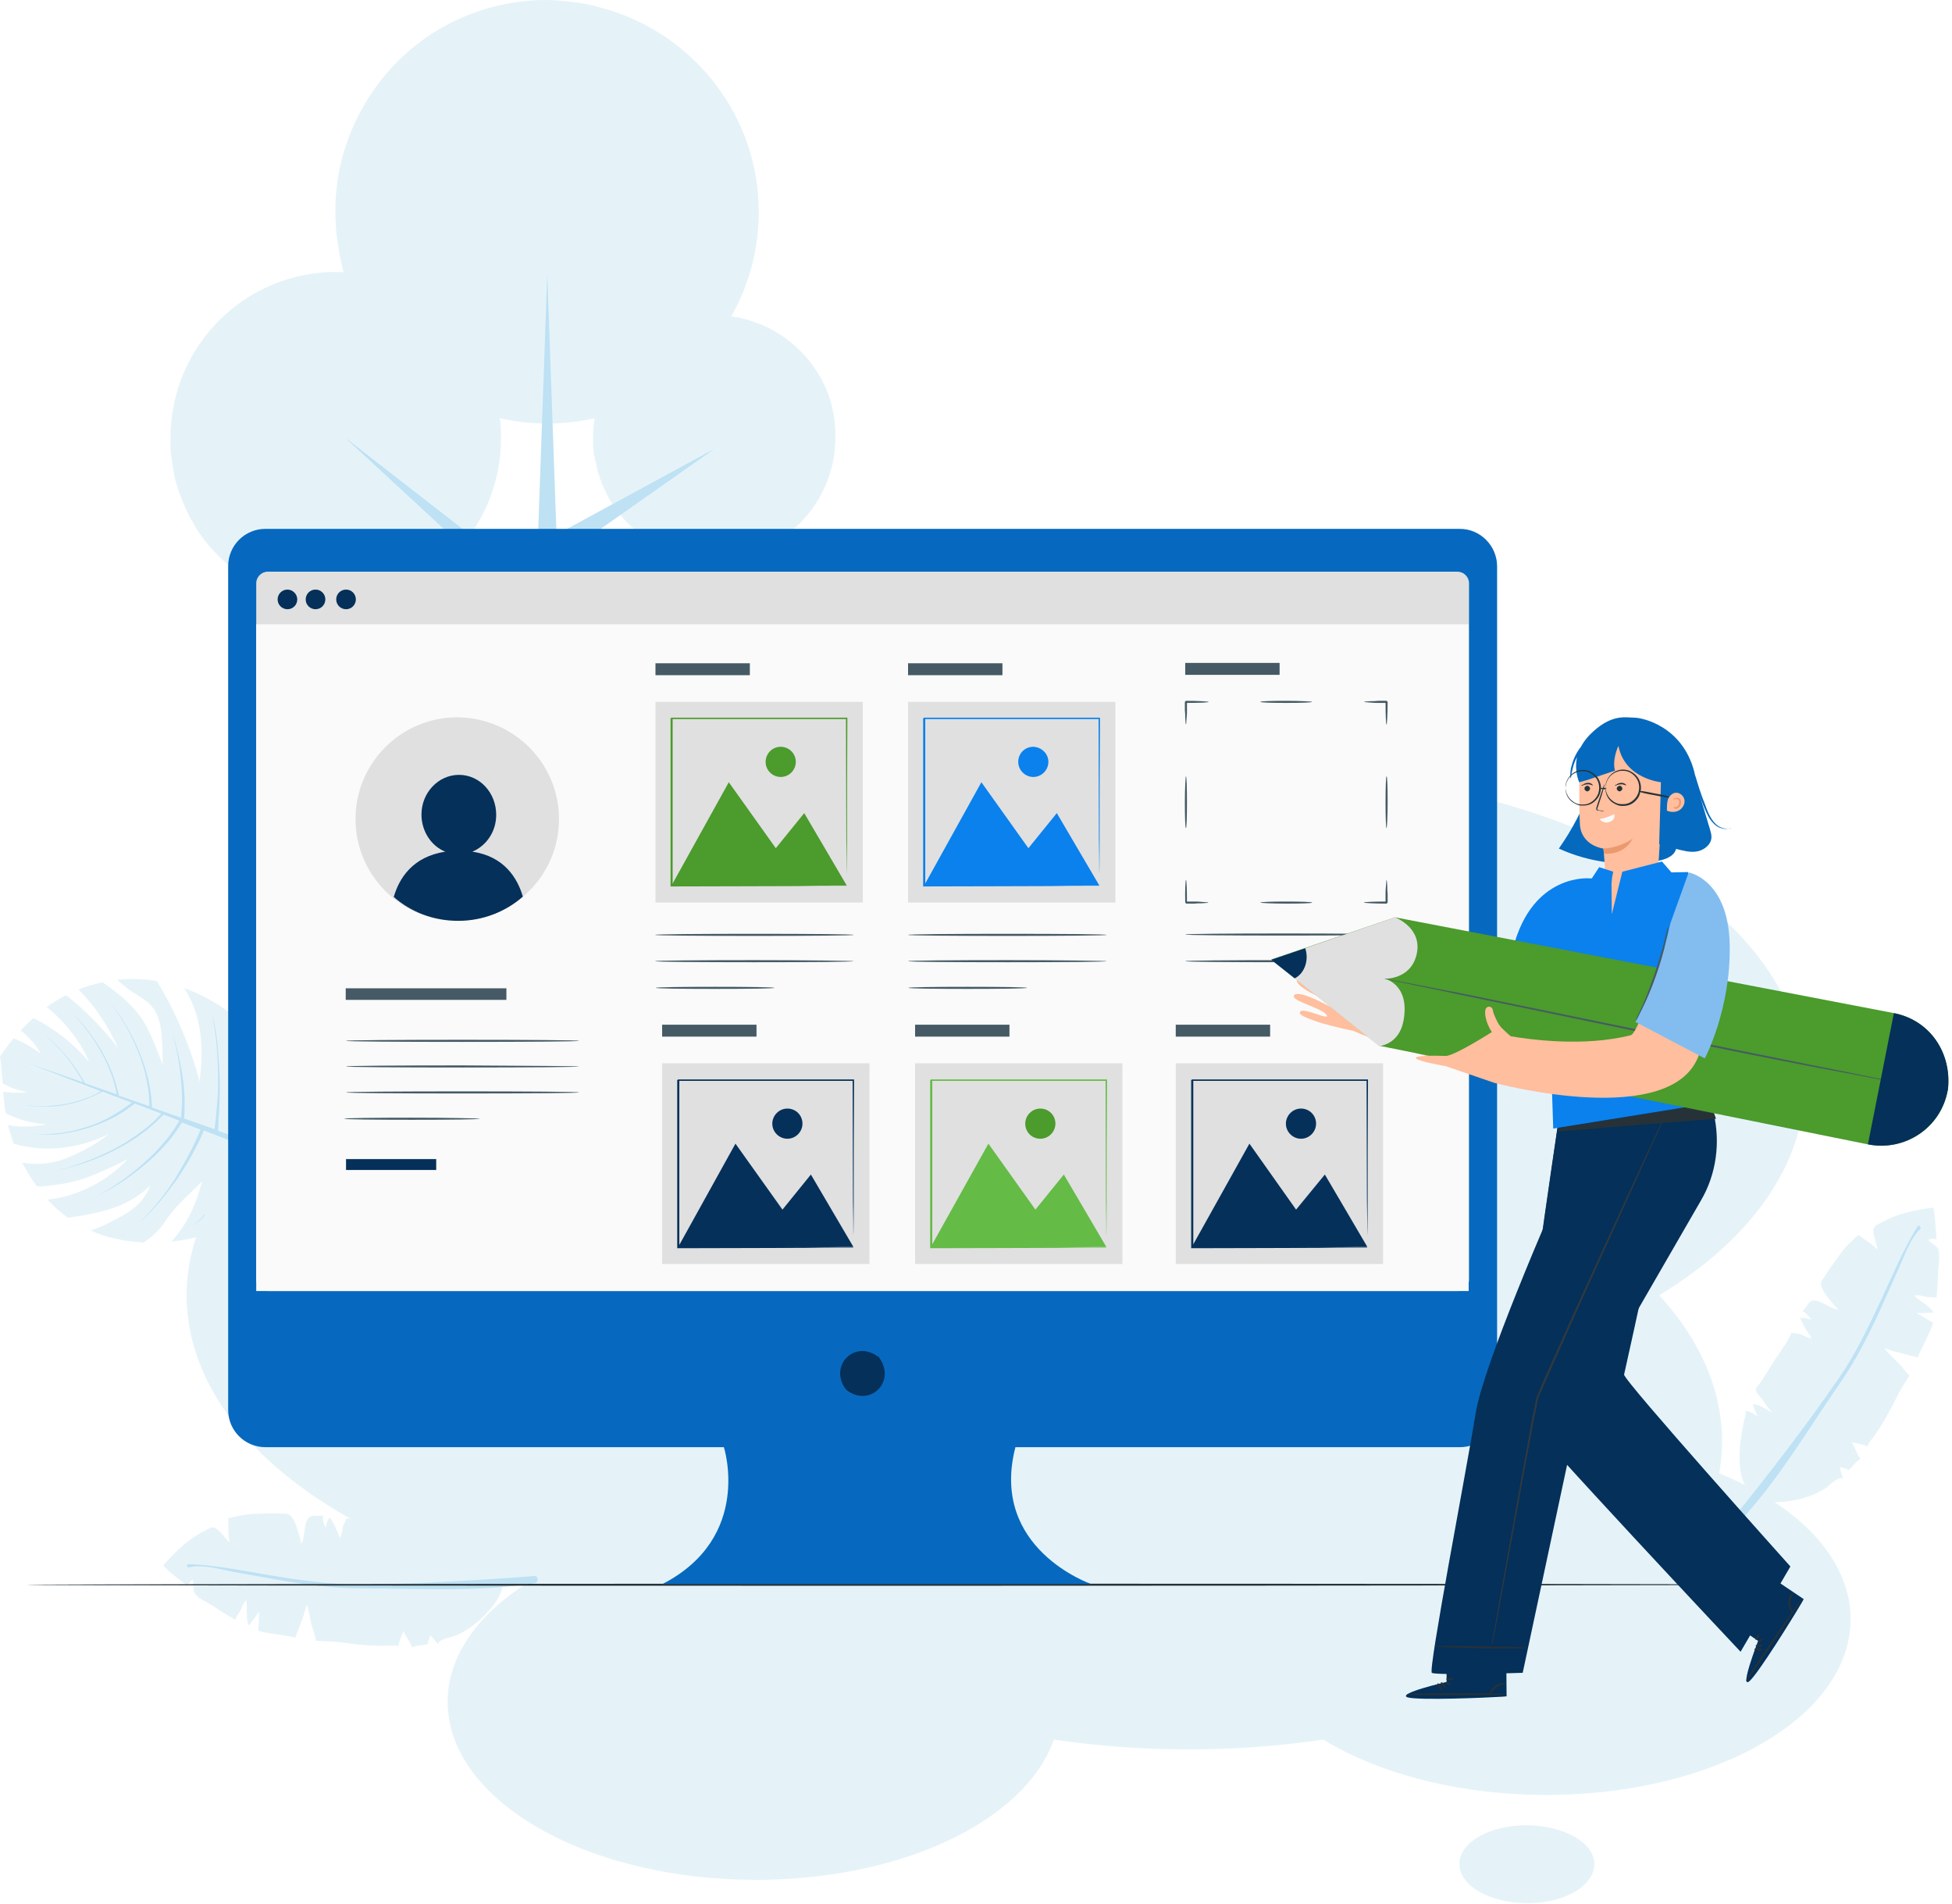 <svg width="443" height="432" viewBox="0 0 443 432" fill="none" xmlns="http://www.w3.org/2000/svg">
<path d="M58.7 260.8C61.8 257.6 63.3 252.9 63.1 248.5C62.9 243.3 60.5 238.3 57 234.4C56.9 234.3 56.8 234.2 56.7 234.1C56.7 235.1 56.6 236 56.6 237C56.3 241.4 55.9 246 53.9 249.8C54.9 243 54.2 236 51.9 229.6C48.8 227.3 45.4 225.5 41.8 224.2C42.3 225 42.8 225.8 43.2 226.7C46 232.4 46.1 239 45.3 245.4C43.2 237.4 39.9 229.7 35.6 222.6C32.6 222.1 29.6 222 26.6 222.3C27.4 223.1 28.3 223.8 29.2 224.5C31 225.8 33.1 226.7 34.5 228.4C36.4 230.7 36.7 233.9 36.8 236.9C36.9 238.4 36.9 239.9 36.9 241.5C36.2 239.7 35.5 237.9 34.8 236.2C34.1 234.6 33.4 233.1 32.5 231.6C30.2 228 26.8 225.3 23.3 222.9C21.4 223.3 19.6 223.8 17.8 224.5C21.6 228.3 24.6 232.9 26.8 237.8C23.4 233.3 19.4 229.3 15 225.8C13.4 226.6 12 227.5 10.6 228.5C14.7 231.8 18.1 236 20.2 240.9C16.7 236.8 12.4 233.4 7.6 231C6.6 231.9 5.6 232.8 4.7 233.8C5.7 234.6 6.6 235.5 7.4 236.4C8.1 237.2 8.7 238.1 9.3 239.1C7.4 237.7 5.3 236.5 3.1 235.6C2 236.9 1 238.2 0.1 239.6L58.7 260.8Z" fill="#E5F3F9"/>
<path d="M58.7 260.8C59.4 263.1 58.9 267.3 57.9 269.5C56.8 272 55.3 274.2 53.3 276.1C49.4 279.7 44.1 281.2 38.9 281.7C40.6 279.8 42.1 277.7 43.2 275.4C44.4 273 45.2 270.5 45.9 268C43.5 270.5 40.7 272.8 38.6 275.6C37.8 276.6 37.2 277.6 36.4 278.6C35.3 279.9 34 281 32.6 281.9C28.4 281.7 24.3 280.9 20.6 279.2C22.5 278.6 24.3 277.7 26 276.8C28 275.8 29.9 274.7 31.5 273.1C32.7 271.9 33.5 270.4 34.2 268.9C33.3 269.8 32.3 270.6 31.3 271.3C26.7 274.5 21 275.5 15.4 276.3C13.7 275.1 12.2 273.7 10.8 272.2C14.4 271.8 17.9 270.7 21.1 269C24 267.5 26.7 265.4 29 263C28.1 263.5 27.2 263.9 26.4 264.3C23.6 265.6 20.8 266.9 17.8 267.8C16 268.3 14.1 268.7 12.2 268.9C11.3 269 10.3 269.2 9.4 269.2C9 269.2 8.7 269.2 8.3 269.1C7.1 267.4 6 265.6 5 263.8C7.5 264.2 9.9 264.2 12.4 263.6C13.9 263.3 15.3 262.7 16.7 262.1C19.5 260.8 22.3 259.3 24.7 257.3C18.1 260.6 10.2 261.6 3.1 259.5C2.6 258.1 2.2 256.7 1.8 255.3C4.7 255.8 7.7 255.7 10.6 255.1C7.4 254.9 4.2 254.1 1.3 252.6C1 251 0.9 249.4 0.7 247.7C2.5 248 4.4 248 6.3 247.8C4.3 247.5 2.4 246.8 0.6 245.8C0.4 243.8 0.3 241.7 0 239.5L58.7 260.8Z" fill="#E5F3F9"/>
<path d="M49.6 253.8C49.7 252.6 49.8 251.5 49.8 250.3C49.9 248 49.9 245.6 49.8 243.3C49.7 241 49.5 238.7 49.3 236.3C49 234 48.6 231.7 48 229.4C48.5 231.7 48.8 234 49.1 236.3C49.3 238.6 49.4 240.9 49.5 243.2C49.5 245.5 49.5 247.8 49.3 250.1C49.2 251.3 49.1 252.4 49 253.6L48.7 256.2L41.8 253.8C41.9 252.3 41.9 250.7 41.9 249.2C41.8 247.5 41.7 245.8 41.4 244.1C40.9 240.7 40.1 237.4 39.1 234.2C40 237.5 40.7 240.8 41 244.2C41.2 245.9 41.3 247.6 41.3 249.3C41.3 250.8 41.2 252.2 41.1 253.6L34.5 251.3C34.4 249.2 34.2 247.2 33.7 245.2C33.2 243.1 32.6 241 31.7 238.9C30.9 236.9 29.9 234.9 28.8 233C27.7 231.1 26.5 229.3 25.1 227.6C26.4 229.3 27.6 231.2 28.7 233.1C29.8 235 30.7 237 31.5 239C32.3 241 32.9 243.1 33.3 245.2C33.7 247.1 33.9 249.1 33.9 251L27 248.6C26.6 246.9 26.1 245.2 25.5 243.5C24.8 241.8 24 240.1 23.1 238.5C22.2 236.9 21.1 235.4 20 233.9C18.9 232.4 17.7 231.1 16.3 229.8C17.6 231.1 18.8 232.5 19.9 234C21 235.5 22 237 22.9 238.6C23.8 240.2 24.6 241.9 25.2 243.6C25.8 245.1 26.2 246.7 26.5 248.3L19.3 245.8C18.1 243.7 16.8 241.7 15.3 239.9C13.7 238 12.1 236.3 10.2 234.8C12 236.4 13.7 238.1 15.2 240C16.6 241.8 17.8 243.6 18.9 245.6L6.3 241.2L22.9 247.6C21.7 248.3 20.5 248.9 19.2 249.3C18.5 249.6 17.7 249.8 17 250C16.2 250.2 15.5 250.4 14.7 250.5C13.2 250.8 11.6 250.9 10.1 251C8.6 251 7 250.9 5.5 250.7C7 251 8.6 251.1 10.1 251.1C11.7 251.1 13.2 251 14.7 250.7C15.5 250.6 16.2 250.4 17 250.2C17.7 250 18.5 249.8 19.2 249.5C20.6 249 21.9 248.4 23.3 247.7L29.9 250.2C28.3 251.4 26.7 252.5 25 253.4C23.1 254.5 21.1 255.3 19 255.9C16.9 256.6 14.8 257 12.6 257.2C10.4 257.4 8.2 257.5 6 257.2C8.2 257.5 10.4 257.5 12.6 257.4C14.8 257.2 17 256.8 19.1 256.2C21.2 255.6 23.3 254.8 25.3 253.8C27.2 252.9 28.9 251.7 30.6 250.4L36.6 252.7L35.8 253.5L35.2 254.2L34.5 254.8L33.1 256L31.6 257.1C29.6 258.6 27.5 259.9 25.3 261C23.1 262.1 20.8 263.1 18.5 263.9C16.2 264.7 13.8 265.4 11.3 265.8C13.8 265.4 16.2 264.8 18.5 264.1C20.9 263.3 23.2 262.4 25.4 261.3C27.6 260.2 29.8 259 31.8 257.5L33.3 256.4L34.7 255.2L35.4 254.6L36.1 253.9L37.1 252.9L40.7 254.3C39.7 256 38.5 257.7 37.2 259.2C35.8 260.9 34.2 262.5 32.5 264C30.8 265.5 29.1 266.9 27.2 268.2C25.3 269.5 23.4 270.6 21.4 271.7C23.4 270.7 25.4 269.6 27.3 268.4C29.2 267.2 31 265.8 32.7 264.4C34.4 263 36.1 261.4 37.6 259.7C39 258.2 40.2 256.4 41.3 254.7L45.5 256.3C45.2 257.1 44.8 257.9 44.5 258.6C44 259.6 43.6 260.6 43.1 261.5C42.1 263.4 41 265.3 39.9 267.2C38.7 269 37.5 270.8 36.1 272.5C34.7 274.2 33.3 275.8 31.7 277.3C33.4 275.9 34.8 274.3 36.3 272.6C37.7 270.9 39 269.2 40.3 267.4C41.5 265.6 42.7 263.7 43.7 261.8C44.2 260.9 44.7 259.9 45.2 258.9C45.6 258.1 45.9 257.3 46.3 256.5L54.8 259.8C54.6 261.4 54.3 263.1 53.7 264.6C53 266.4 52.1 268.1 51.1 269.8C50 271.4 48.9 273 47.6 274.4C46.3 275.8 44.9 277.2 43.4 278.5C44.9 277.3 46.4 276 47.7 274.6C49 273.2 50.3 271.7 51.4 270.1C52.5 268.5 53.4 266.8 54.2 264.9C54.8 263.4 55.2 261.8 55.4 260.1L70.3 265.8L71.1 263.7L55.9 258.9C56.5 257.7 57 256.5 57.4 255.3C57.9 253.8 58.3 252.2 58.6 250.7C58.9 249.1 59 247.5 59.1 245.9C59.1 244.3 59.1 242.7 58.9 241.1C59.1 242.7 59.1 244.3 59 245.8C58.9 247.4 58.7 248.9 58.3 250.5C58 252 57.5 253.6 57 255C56.6 256.2 56 257.4 55.4 258.6L49.5 256.6L49.6 253.8Z" fill="#BEE1F4"/>
<path d="M250.6 344.2C203.2 371.6 126 371.4 78.3 343.9C30.6 316.4 30.3 271.8 77.8 244.4C125.3 217 202.4 217.2 250.1 244.7C297.8 272.3 298.1 316.8 250.6 344.2Z" fill="#E5F3F9"/>
<path d="M374.2 295.3C326.8 322.7 249.6 322.5 201.9 295C154.2 267.4 153.9 222.9 201.4 195.5C248.9 168.1 326 168.3 373.7 195.8C421.4 223.4 421.6 268 374.2 295.3Z" fill="#E5F3F9"/>
<path d="M174.4 74.4C173 73.7 171.6 73.2 170.1 72.7C170 72.7 169.9 72.7 169.9 72.6C169.5 72.5 169.1 72.4 168.7 72.3C168.6 72.3 168.4 72.2 168.3 72.2C168 72.1 167.6 72 167.2 72C167 72 166.9 71.9 166.7 71.9C166.4 71.8 166 71.8 165.7 71.8C165.5 71.8 165.4 71.8 165.2 71.7C164.8 71.7 164.5 71.6 164.1 71.6C163.9 71.6 163.8 71.6 163.6 71.6C163.1 71.6 162.6 71.6 162.1 71.6C156.4 71.6 151.1 73.3 146.7 76.3C145.6 77 144.6 77.9 143.6 78.8C142.6 79.7 141.7 80.7 140.9 81.7C140.6 82 140.3 82.4 140.1 82.7C139.6 83.4 139.1 84.1 138.6 84.9C138.4 85.3 138.1 85.7 137.9 86.1C137.6 86.6 137.4 87.1 137.1 87.7C136.8 88.3 136.6 88.8 136.4 89.4C136 90.4 135.7 91.3 135.5 92.3C134.9 94.5 134.6 96.8 134.6 99.2C134.6 99.6 134.6 100.1 134.6 100.5C134.6 100.6 134.6 100.8 134.6 100.9C134.6 101.2 134.6 101.5 134.7 101.8C134.7 102 134.7 102.1 134.7 102.3C134.7 102.6 134.8 102.9 134.8 103.1C134.8 103.2 134.8 103.4 134.9 103.5C135 103.8 135 104.2 135.1 104.5C135.1 104.6 135.1 104.7 135.2 104.8C135.3 105.2 135.4 105.5 135.4 105.9C135.4 106.1 135.5 106.2 135.5 106.4C135.6 106.6 135.6 106.9 135.7 107.1C135.8 107.3 135.8 107.5 135.9 107.7C136 107.9 136 108.1 136.1 108.3C136.2 108.5 136.2 108.7 136.3 108.9C136.4 109.1 136.5 109.3 136.5 109.5C136.6 109.9 136.8 110.2 137 110.6C137.1 110.8 137.1 110.9 137.2 111.1C137.3 111.3 137.4 111.5 137.5 111.7C137.6 111.8 137.6 112 137.7 112.1C137.8 112.3 137.9 112.5 138 112.7C138.1 112.8 138.1 113 138.2 113.1C138.3 113.3 138.5 113.5 138.6 113.8C138.7 113.9 138.7 114 138.8 114.1C139.1 114.6 139.5 115.1 139.8 115.6C144.8 122.4 152.9 126.8 162 126.8C177.2 126.8 189.6 114.5 189.6 99.2C189.8 88.3 183.5 79 174.4 74.4Z" fill="#E5F3F9"/>
<path d="M92.9 65.5C91 64.6 89.1 63.8 87.1 63.2C87 63.2 86.9 63.1 86.8 63.1C86.3 62.9 85.7 62.8 85.2 62.7C85 62.7 84.8 62.6 84.7 62.6C84.2 62.5 83.7 62.4 83.3 62.3C83.1 62.3 82.9 62.2 82.6 62.2C82.1 62.1 81.7 62.1 81.2 62C81 62 80.7 61.9 80.5 61.9C80 61.8 79.5 61.8 79 61.8C78.8 61.8 78.6 61.8 78.4 61.8C77.7 61.8 77 61.7 76.3 61.7C55.6 61.7 38.7 78.5 38.7 99.3C38.7 99.9 38.7 100.5 38.7 101.1C38.7 101.3 38.7 101.5 38.7 101.7C38.7 102.1 38.8 102.5 38.8 102.9C38.8 103.1 38.8 103.3 38.9 103.5C38.9 103.9 39 104.3 39 104.6C39 104.8 39.1 105 39.1 105.2C39.2 105.7 39.3 106.1 39.3 106.6C39.3 106.8 39.4 106.9 39.4 107.1C39.5 107.6 39.6 108.1 39.7 108.6C39.8 108.8 39.8 109.1 39.9 109.3C40 109.6 40.1 109.9 40.2 110.2C40.3 110.5 40.4 110.7 40.4 111C40.5 111.3 40.6 111.6 40.7 111.8C40.8 112.1 40.9 112.3 41 112.6C41.1 112.9 41.2 113.1 41.3 113.4C41.5 113.9 41.7 114.4 41.9 114.9C42 115.1 42.1 115.3 42.2 115.5C42.3 115.8 42.5 116.1 42.6 116.4C42.7 116.6 42.8 116.8 42.9 117C43.1 117.3 43.2 117.6 43.4 117.9C43.5 118.1 43.6 118.2 43.7 118.4C43.9 118.7 44.1 119 44.2 119.3C44.3 119.4 44.4 119.5 44.4 119.7C51.1 130.2 62.8 137.1 76.1 137.1C96.8 137.1 113.7 120.3 113.7 99.5C113.8 84.4 105.3 71.6 92.9 65.5Z" fill="#E5F3F9"/>
<path d="M138 2.2C137.9 2.2 137.7 2.1 137.6 2.1C136.9 1.9 136.2 1.7 135.5 1.5C135.3 1.4 135 1.4 134.8 1.3C134.2 1.2 133.6 1 133 0.9C132.7 0.8 132.4 0.8 132.2 0.8C131.6 0.7 131 0.6 130.4 0.5C130.1 0.5 129.8 0.4 129.5 0.4C128.9 0.3 128.3 0.3 127.6 0.2C127.3 0.2 127.1 0.2 126.8 0.1C125.9 0.1 125 0 124.1 0C115 0 106.5 2.5 99.2 6.9C98.5 7.3 97.9 7.7 97.3 8.1C93.5 10.7 90 13.8 87.1 17.4C80.3 25.7 76.1 36.3 76.1 47.9C76.1 48.7 76.1 49.4 76.2 50.2C76.2 50.4 76.2 50.7 76.2 50.9C76.2 51.4 76.3 51.9 76.3 52.4C76.3 52.7 76.4 52.9 76.4 53.2C76.5 53.7 76.5 54.2 76.6 54.7C76.6 55 76.7 55.2 76.7 55.5C76.8 56.1 76.9 56.7 77 57.3C77 57.5 77.1 57.7 77.1 57.9C77.2 58.5 77.4 59.1 77.5 59.8C77.6 60.1 77.7 60.4 77.7 60.7C77.8 61.1 77.9 61.5 78 61.9C78.1 62.2 78.2 62.5 78.3 62.9C78.4 63.3 78.5 63.6 78.7 64C78.8 64.3 78.9 64.7 79.1 65C79.2 65.3 79.4 65.7 79.5 66C79.8 66.6 80 67.3 80.3 67.9C80.4 68.2 80.5 68.4 80.7 68.7C80.9 69.1 81.1 69.4 81.3 69.8C81.4 70 81.5 70.3 81.7 70.5C81.9 70.9 82.1 71.3 82.3 71.6C82.4 71.8 82.5 72 82.7 72.2C82.9 72.6 83.1 73 83.4 73.3C83.5 73.5 83.6 73.6 83.7 73.8C92.2 87.2 107.2 96.1 124.2 96.1C150.7 96.1 172.2 74.6 172.2 48.1C172.2 26.5 157.8 8.2 138 2.2Z" fill="#E5F3F9"/>
<path d="M162.2 101.8L126.3 121.3L124.2 62L121.7 133L78.2 99.2L121.5 139.2L119.7 191.5H128.7L126.5 126.9L162.2 101.8Z" fill="#BEE1F4"/>
<path d="M355.4 376.5C308 403.9 230.8 403.7 183.1 376.2C135.4 348.6 135.1 304.1 182.6 276.7C230 249.3 307.2 249.5 354.9 277C402.6 304.6 402.8 349.1 355.4 376.5Z" fill="#E5F3F9"/>
<path d="M399.813 395.638C372.713 411.238 328.713 411.138 301.513 395.438C274.313 379.738 274.113 354.338 301.213 338.638C328.313 323.038 372.313 323.138 399.513 338.838C426.713 354.538 426.813 380.038 399.813 395.638Z" fill="#E5F3F9"/>
<path d="M403.064 308.101C401.864 310.101 400.664 312.001 399.364 313.901C399.064 314.401 398.464 314.801 398.464 315.401C398.564 316.101 399.664 317.101 400.064 317.701C400.664 318.401 401.564 320.101 402.364 320.601C401.364 320.101 399.264 318.601 397.864 318.601C397.964 319.501 398.564 320.501 398.864 321.401C397.964 320.701 397.264 320.301 396.164 320.101C396.364 321.001 395.764 322.201 395.664 323.101C394.764 327.601 394.064 333.001 396.064 337.201C398.264 341.801 404.464 341.101 408.564 340.101C410.664 339.601 412.764 338.701 414.564 337.501C415.164 337.001 417.364 334.801 418.264 335.501C417.964 334.601 417.664 333.701 417.564 332.801C418.164 333.201 419.064 333.101 419.464 333.601C420.464 332.901 421.064 331.601 422.264 331.001C421.364 330.001 421.064 328.401 420.264 327.301C421.364 327.401 422.664 327.701 423.764 328.201C424.064 327.501 424.564 326.801 425.064 326.201C427.064 323.501 428.764 320.401 430.264 317.401C431.164 315.501 432.264 313.801 433.364 312.101C432.464 311.401 431.764 310.101 430.864 309.301C429.764 308.201 428.664 307.101 427.664 306.001C428.264 306.001 428.764 306.301 429.364 306.501C431.264 307.001 433.364 307.501 435.264 308.001C435.364 307.201 439.064 300.301 438.664 300.101C437.464 299.401 435.964 298.601 434.964 297.801C436.164 298.101 437.564 297.801 438.764 297.801C438.164 296.401 435.464 295.101 434.464 294.001C435.464 293.701 436.464 294.201 437.464 294.301C438.164 294.401 438.864 294.201 439.464 294.501C439.764 292.401 439.764 290.401 439.864 288.301C439.964 287.001 440.364 284.601 439.864 283.401C439.464 282.501 438.064 282.101 437.664 281.301C438.264 281.001 438.864 281.101 439.464 281.201C439.464 280.701 439.064 273.901 438.664 274.001C434.464 274.601 430.664 275.301 426.964 277.401C426.264 277.801 425.464 278.001 425.264 278.701C424.864 280.101 425.964 282.101 426.064 283.501C424.864 282.201 423.164 281.301 421.764 280.201C420.264 281.601 418.864 282.701 417.664 284.501C416.664 286.001 415.464 287.401 414.564 288.901C414.264 289.501 413.464 290.401 413.264 291.001C412.964 292.601 416.064 295.901 417.164 297.101C415.464 297.001 413.864 295.401 412.064 295.101C410.164 294.801 410.164 296.901 408.964 297.501C409.664 297.601 410.564 298.801 411.064 299.401C410.264 299.301 409.364 298.801 408.564 299.101C409.264 300.701 410.064 302.201 411.164 303.601C410.064 303.601 409.064 302.801 408.064 302.601C407.564 302.501 406.964 302.501 406.564 302.401C405.764 304.401 404.364 306.101 403.264 307.901C403.164 307.901 403.164 308.001 403.064 308.101Z" fill="#E5F3F9"/>
<path d="M435.764 278.901C433.464 281.101 432.164 285.101 430.864 287.901C429.464 291.001 428.064 294.201 426.664 297.301C423.964 303.101 421.164 308.701 417.464 314.001C410.064 324.701 403.364 336.201 394.364 345.701C393.764 346.301 392.564 345.401 393.164 344.701C401.564 334.301 409.664 323.801 417.264 312.801C421.164 307.201 424.064 301.001 426.964 294.801C429.564 289.301 431.964 283.401 435.164 278.301C435.464 277.801 436.164 278.401 435.764 278.901Z" fill="#BEE1F4"/>
<path d="M220.4 414.9C193.3 430.5 149.3 430.4 122.1 414.7C94.9 399 94.7 373.6 121.8 357.9C148.9 342.3 192.9 342.4 220.1 358.1C247.3 373.8 247.4 399.3 220.4 414.9Z" fill="#E5F3F9"/>
<path d="M357.413 429.238C351.413 432.738 341.713 432.638 335.713 429.238C329.713 425.738 329.713 420.138 335.613 416.738C341.613 413.238 351.313 413.338 357.313 416.738C363.313 420.138 363.313 425.738 357.413 429.238Z" fill="#E5F3F9"/>
<path d="M85.5 345.2C87.8 345.3 90.1 345.4 92.4 345.4C93 345.4 93.7 345.2 94.1 345.5C94.7 345.9 94.9 347.4 95.1 348.1C95.4 349 96.2 350.7 96.1 351.6C96.2 350.5 96.2 347.9 97 346.7C97.7 347.4 98.2 348.4 98.8 349.1C98.7 348 98.8 347.2 99.2 346.2C99.8 346.9 101.1 347.1 102 347.4C106.2 349.1 111 351.7 113.4 355.7C116 360.1 111.9 364.8 108.7 367.7C107.1 369.1 105.2 370.4 103.2 371.2C102.5 371.5 99.4 371.9 99.4 373.1C98.8 372.4 98.3 371.6 97.6 371C97.6 371.7 97 372.4 97.2 373C96 373.4 94.7 373.2 93.5 373.8C93.2 372.5 92 371.4 91.6 370.1C91.1 371.1 90.6 372.3 90.4 373.5C89.6 373.3 88.8 373.4 88 373.4C84.6 373.5 81.1 373.2 77.8 372.7C75.7 372.4 73.7 372.4 71.7 372.3C71.6 371.1 71 369.8 70.7 368.7C70.4 367.2 70.1 365.7 69.7 364.2C69.3 364.7 69.3 365.3 69.1 365.9C68.5 367.8 67.7 369.8 67 371.6C66.3 371.2 58.5 370.4 58.6 369.9C58.7 368.6 58.9 366.8 58.7 365.6C58.2 366.8 57.3 367.7 56.5 368.8C55.7 367.5 56.2 364.6 55.9 363.1C55.1 363.7 54.9 364.9 54.4 365.7C54.1 366.3 53.5 366.8 53.5 367.5C51.6 366.6 49.9 365.4 48.2 364.3C47.1 363.6 44.9 362.7 44.2 361.5C43.7 360.7 44.1 359.3 43.7 358.5C43.1 358.8 42.9 359.4 42.6 359.9C42.2 359.6 36.8 355.5 37.1 355.1C39.9 352 42.7 349.2 46.5 347.3C47.2 347 47.9 346.4 48.6 346.6C50 347.1 51 349.1 52.1 349.9C51.7 348.2 51.9 346.2 51.8 344.5C53.8 344 55.5 343.6 57.6 343.5C59.4 343.5 61.3 343.3 63 343.4C63.6 343.5 64.9 343.3 65.5 343.6C67 344.2 68 348.7 68.4 350.3C69.2 348.8 68.9 346.6 69.7 344.9C70.6 343.2 72.2 344.3 73.4 343.8C73 344.5 73.6 345.9 73.8 346.6C74.2 345.9 74.2 344.8 74.9 344.3C75.8 345.8 76.6 347.3 77.1 349C77.7 348.1 77.6 346.9 78 345.9C78.2 345.4 78.5 345 78.7 344.5C80.8 344.9 83 344.8 85.1 344.9C85.3 345.2 85.4 345.2 85.5 345.2Z" fill="#E5F3F9"/>
<path d="M43 355.6C46.1 354.9 50.1 356.1 53.2 356.7C56.6 357.3 59.9 357.9 63.3 358.5C69.6 359.6 75.9 360.4 82.2 360.4C95.2 360.4 108.5 361.3 121.4 359.2C122.3 359.1 122.2 357.5 121.3 357.6C108 358.6 94.7 359.4 81.4 359.5C74.6 359.5 67.8 358.5 61.1 357.4C55.1 356.4 48.9 355.1 42.8 354.9C42.3 354.8 42.3 355.8 43 355.6Z" fill="#BEE1F4"/>
<path d="M404.811 359.573C404.811 359.653 315.558 359.812 205.445 359.812C95.253 359.812 6 359.732 6 359.573C6 359.494 95.253 359.334 205.445 359.334C315.558 359.334 404.811 359.414 404.811 359.573Z" fill="#263238"/>
<path d="M331.323 120H60.221C55.523 120 51.781 123.822 51.781 128.44V319.923C51.781 324.621 55.603 328.363 60.221 328.363H164.282C164.282 328.363 170.891 348.825 150.349 359.414H247.643C247.643 359.414 224.474 351.452 230.446 328.363H331.323C336.02 328.363 339.762 324.541 339.762 319.923V128.519C339.762 123.822 335.941 120 331.323 120Z" fill="#0669BF"/>
<path d="M199.633 308.219C203.296 313.474 197.563 319.286 192.308 315.544C192.149 315.385 191.99 315.226 191.831 315.066C188.168 309.811 193.901 303.999 199.156 307.741C199.394 307.821 199.554 307.98 199.633 308.219Z" fill="#043059"/>
<path d="M330.765 292.932H60.778C59.345 292.932 58.15 291.738 58.15 290.305V132.341C58.15 130.908 59.345 129.714 60.778 129.714H330.765C332.199 129.714 333.393 130.908 333.393 132.341V290.384C333.393 291.738 332.199 292.932 330.765 292.932Z" fill="#E0E0E0"/>
<path d="M333.313 141.656H58.15V292.932H333.313V141.656Z" fill="#FAFAFA"/>
<path d="M80.762 136.003C80.762 137.198 79.807 138.233 78.533 138.233C77.339 138.233 76.304 137.277 76.304 136.003C76.304 134.809 77.259 133.774 78.533 133.774C79.807 133.774 80.762 134.809 80.762 136.003Z" fill="#043059"/>
<path d="M67.466 136.003C67.466 137.198 66.51 138.233 65.236 138.233C64.042 138.233 63.007 137.277 63.007 136.003C63.007 134.809 63.962 133.774 65.236 133.774C66.431 133.774 67.466 134.809 67.466 136.003Z" fill="#043059"/>
<path d="M73.835 136.003C73.835 137.198 72.88 138.233 71.606 138.233C70.412 138.233 69.377 137.277 69.377 136.003C69.377 134.809 70.332 133.774 71.606 133.774C72.88 133.774 73.835 134.809 73.835 136.003Z" fill="#043059"/>
<path d="M193.741 212.119C193.741 212.278 183.63 212.358 171.209 212.358C158.789 212.358 148.677 212.278 148.677 212.119C148.677 211.96 158.789 211.88 171.209 211.88C183.709 211.88 193.741 211.96 193.741 212.119Z" fill="#455A64"/>
<path d="M193.741 218.091C193.741 218.25 183.63 218.329 171.209 218.329C158.789 218.329 148.677 218.25 148.677 218.091C148.677 217.931 158.789 217.852 171.209 217.852C183.709 217.852 193.741 218.011 193.741 218.091Z" fill="#455A64"/>
<path d="M175.747 224.142C175.747 224.301 169.696 224.38 162.292 224.38C154.808 224.38 148.836 224.301 148.836 224.142C148.836 223.982 154.887 223.903 162.292 223.903C169.696 223.903 175.747 223.982 175.747 224.142Z" fill="#455A64"/>
<path d="M170.174 150.494H148.757V153.201H170.174V150.494Z" fill="#455A64"/>
<path d="M195.811 159.252H148.757V204.794H195.811V159.252Z" fill="#E0E0E0"/>
<path d="M152.419 200.893L165.397 177.485L176.066 192.453L182.515 184.491L192.149 200.893H152.419Z" fill="#4B9B2D"/>
<path d="M177.181 176.291C179.071 176.291 180.604 174.758 180.604 172.867C180.604 170.976 179.071 169.443 177.181 169.443C175.29 169.443 173.757 170.976 173.757 172.867C173.757 174.758 175.29 176.291 177.181 176.291Z" fill="#4B9B2D"/>
<path d="M192.149 200.972C192.149 200.972 192.149 200.893 192.149 200.813C192.149 200.654 192.149 200.495 192.149 200.256C192.149 199.778 192.149 199.062 192.149 198.186C192.149 196.355 192.149 193.807 192.069 190.463C192.069 183.775 191.99 174.38 191.99 162.994L192.149 163.153C180.604 163.153 166.989 163.153 152.419 163.153C152.34 163.233 152.817 162.755 152.658 162.915V162.994V163.074V163.233V163.552V164.189V165.462C152.658 166.338 152.658 167.214 152.658 168.01C152.658 169.682 152.658 171.434 152.658 173.106C152.658 176.45 152.658 179.714 152.658 182.899C152.658 189.268 152.658 195.32 152.658 200.813L152.499 200.654C164.362 200.734 174.235 200.734 181.241 200.734C184.744 200.734 187.451 200.734 189.362 200.813C190.318 200.813 191.034 200.813 191.512 200.813C191.751 200.813 191.91 200.813 192.069 200.813C192.069 200.972 192.149 200.972 192.149 200.972C192.149 200.972 192.069 200.972 191.99 200.972C191.83 200.972 191.671 200.972 191.432 200.972C190.955 200.972 190.238 200.972 189.283 200.972C187.372 200.972 184.665 200.972 181.241 201.052C174.235 201.052 164.282 201.132 152.34 201.132H152.18V200.972C152.18 195.399 152.18 189.428 152.18 183.058C152.18 179.873 152.18 176.609 152.18 173.265C152.18 171.593 152.18 169.921 152.18 168.169C152.18 167.294 152.18 166.497 152.18 165.622V164.348V163.711V163.392V163.233V163.153V163.074C151.941 163.233 152.419 162.755 152.419 162.835C166.989 162.835 180.684 162.835 192.149 162.835H192.308V162.994C192.229 174.38 192.229 183.934 192.229 190.622C192.229 193.886 192.229 196.514 192.149 198.345C192.149 199.221 192.149 199.858 192.149 200.336C192.149 200.574 192.149 200.734 192.149 200.813C192.149 200.972 192.149 200.972 192.149 200.972Z" fill="#4B9B2D"/>
<path d="M251.147 212.119C251.147 212.278 241.035 212.358 228.614 212.358C216.194 212.358 206.082 212.278 206.082 212.119C206.082 211.96 216.194 211.88 228.614 211.88C241.035 211.88 251.147 211.96 251.147 212.119Z" fill="#455A64"/>
<path d="M251.147 218.091C251.147 218.25 241.035 218.329 228.614 218.329C216.194 218.329 206.082 218.25 206.082 218.091C206.082 217.931 216.194 217.852 228.614 217.852C241.035 217.852 251.147 218.011 251.147 218.091Z" fill="#455A64"/>
<path d="M233.073 224.142C233.073 224.301 227.022 224.38 219.618 224.38C212.133 224.38 206.162 224.301 206.162 224.142C206.162 223.982 212.213 223.903 219.618 223.903C227.022 223.903 233.073 223.982 233.073 224.142Z" fill="#455A64"/>
<path d="M227.5 150.494H206.082V153.201H227.5V150.494Z" fill="#455A64"/>
<path d="M253.137 159.252H206.082V204.794H253.137V159.252Z" fill="#E0E0E0"/>
<path d="M209.745 200.893L222.723 177.485L233.392 192.453L239.841 184.491L249.475 200.893H209.745Z" fill="#0A81ED"/>
<path d="M237.93 172.867C237.93 174.698 236.417 176.291 234.506 176.291C232.675 176.291 231.083 174.778 231.083 172.867C231.083 170.956 232.595 169.443 234.506 169.443C236.417 169.523 237.93 171.036 237.93 172.867Z" fill="#0A81ED"/>
<path d="M249.475 200.972C249.475 200.972 249.475 200.893 249.475 200.813C249.475 200.654 249.475 200.495 249.475 200.256C249.475 199.778 249.475 199.062 249.475 198.186C249.475 196.355 249.475 193.807 249.395 190.463C249.395 183.775 249.315 174.38 249.315 162.994L249.475 163.153C237.93 163.153 224.315 163.153 209.745 163.153C209.665 163.233 210.143 162.755 209.984 162.915V162.994V163.074V163.233V163.552V164.189V165.462C209.984 166.338 209.984 167.214 209.984 168.01C209.984 169.682 209.984 171.434 209.984 173.106C209.984 176.45 209.984 179.714 209.984 182.899C209.984 189.268 209.984 195.32 209.984 200.813L209.824 200.654C221.688 200.734 231.56 200.734 238.567 200.734C242.07 200.734 244.777 200.734 246.688 200.813C247.643 200.813 248.36 200.813 248.838 200.813C249.076 200.813 249.236 200.813 249.395 200.813C249.395 200.972 249.475 200.972 249.475 200.972C249.475 200.972 249.395 200.972 249.315 200.972C249.156 200.972 248.997 200.972 248.758 200.972C248.28 200.972 247.564 200.972 246.608 200.972C244.697 200.972 241.99 200.972 238.567 201.052C231.56 201.052 221.608 201.132 209.665 201.132H209.506V200.972C209.506 195.399 209.506 189.428 209.506 183.058C209.506 179.873 209.506 176.609 209.506 173.265C209.506 171.593 209.506 169.921 209.506 168.169C209.506 167.294 209.506 166.497 209.506 165.622V164.348V163.711V163.392V163.233V163.153V163.074C209.267 163.233 209.745 162.755 209.745 162.835C224.315 162.835 238.009 162.835 249.475 162.835H249.634V162.994C249.554 174.38 249.554 183.934 249.554 190.622C249.554 193.886 249.554 196.514 249.475 198.345C249.475 199.221 249.475 199.858 249.475 200.336C249.475 200.574 249.475 200.734 249.475 200.813C249.475 200.972 249.475 200.972 249.475 200.972Z" fill="#0A81ED"/>
<path d="M171.687 232.502H150.269V235.209H171.687V232.502Z" fill="#455A64"/>
<path d="M197.324 241.26H150.269V286.802H197.324V241.26Z" fill="#E0E0E0"/>
<path d="M153.932 282.9L166.91 259.492L177.579 274.461L184.028 266.499L193.662 282.9H153.932Z" fill="#043059"/>
<path d="M182.117 254.954C182.117 256.785 180.604 258.378 178.693 258.378C176.862 258.378 175.27 256.865 175.27 254.954C175.27 253.123 176.783 251.531 178.693 251.531C180.604 251.531 182.117 253.043 182.117 254.954Z" fill="#043059"/>
<path d="M193.662 282.9C193.662 282.741 193.662 282.582 193.662 282.343C193.662 281.865 193.662 281.149 193.662 280.273C193.662 278.442 193.662 275.894 193.582 272.55C193.582 265.862 193.502 256.467 193.502 245.081L193.662 245.241C182.117 245.241 168.502 245.241 153.932 245.241C153.852 245.32 154.33 244.842 154.171 245.002V245.081V245.161V245.32V245.639V246.276V247.549C154.171 248.425 154.171 249.301 154.171 250.097C154.171 251.769 154.171 253.521 154.171 255.193C154.171 258.537 154.171 261.801 154.171 264.986C154.171 271.356 154.171 277.407 154.171 282.9L154.011 282.741C165.875 282.821 175.747 282.821 182.754 282.821C186.257 282.821 188.964 282.821 190.875 282.9C191.83 282.9 192.547 282.9 193.025 282.9C193.264 282.9 193.423 282.9 193.582 282.9C193.582 283.06 193.662 283.059 193.662 283.059C193.662 283.059 193.582 283.059 193.502 283.059C193.343 283.059 193.184 283.059 192.945 283.059C192.467 283.059 191.751 283.059 190.795 283.059C188.885 283.059 186.177 283.059 182.754 283.139C175.747 283.139 165.795 283.219 153.852 283.219H153.693V283.059C153.693 277.486 153.693 271.515 153.693 265.145C153.693 261.96 153.693 258.696 153.693 255.352C153.693 253.68 153.693 252.008 153.693 250.257C153.693 249.381 153.693 248.585 153.693 247.709V246.435V245.798V245.479V245.32V245.241V245.161C153.454 245.32 153.932 244.842 153.932 244.922C168.502 244.922 182.197 244.922 193.662 244.922H193.821V245.081C193.741 256.467 193.741 266.021 193.741 272.709C193.741 275.973 193.741 278.601 193.662 280.432C193.662 281.308 193.662 281.945 193.662 282.423C193.662 282.661 193.662 282.821 193.662 282.9Z" fill="#043059"/>
<path d="M229.092 232.502H207.675V235.209H229.092V232.502Z" fill="#455A64"/>
<path d="M254.729 241.26H207.675V286.802H254.729V241.26Z" fill="#E0E0E0"/>
<path d="M211.258 282.9L224.315 259.492L234.984 274.461L241.433 266.499L251.067 282.9H211.258Z" fill="#64BB46"/>
<path d="M239.522 254.954C239.522 256.785 238.01 258.378 236.099 258.378C234.188 258.378 232.675 256.865 232.675 254.954C232.675 253.123 234.188 251.531 236.099 251.531C238.01 251.531 239.522 253.043 239.522 254.954Z" fill="#4B9B2D"/>
<path d="M251.067 282.9C251.067 282.741 251.067 282.582 251.067 282.343C251.067 281.865 251.067 281.149 251.067 280.273C251.067 278.442 251.067 275.894 250.987 272.55C250.987 265.862 250.908 256.467 250.908 245.081L251.067 245.241C239.522 245.241 225.907 245.241 211.337 245.241C211.257 245.32 211.735 244.842 211.576 245.002V245.081V245.161V245.32V245.639V246.276V247.549C211.576 248.425 211.576 249.301 211.576 250.097C211.576 251.769 211.576 253.521 211.576 255.193C211.576 258.537 211.576 261.801 211.576 264.986C211.576 271.356 211.576 277.407 211.576 282.9L211.417 282.741C223.28 282.821 233.153 282.821 240.159 282.821C243.662 282.821 246.369 282.821 248.28 282.9C249.236 282.9 249.952 282.9 250.43 282.9C250.669 282.9 250.828 282.9 250.987 282.9C250.987 283.06 251.067 283.059 251.067 283.059C251.067 283.059 250.987 283.059 250.908 283.059C250.748 283.059 250.589 283.059 250.35 283.059C249.873 283.059 249.156 283.059 248.201 283.059C246.29 283.059 243.583 283.059 240.159 283.139C233.153 283.139 223.2 283.219 211.258 283.219H211.098V283.059C211.098 277.486 211.098 271.515 211.098 265.145C211.098 261.96 211.098 258.696 211.098 255.352C211.098 253.68 211.098 252.008 211.098 250.257C211.098 249.381 211.098 248.585 211.098 247.709V246.435V245.798V245.479V245.32V245.241V245.161C210.859 245.32 211.337 244.842 211.337 244.922C225.907 244.922 239.602 244.922 251.067 244.922H251.226V245.081C251.147 256.467 251.147 266.021 251.147 272.709C251.147 275.973 251.147 278.601 251.067 280.432C251.067 281.308 251.067 281.945 251.067 282.423C251.067 282.661 251.067 282.821 251.067 282.9Z" fill="#64BB46"/>
<path d="M288.249 232.502H266.832V235.209H288.249V232.502Z" fill="#455A64"/>
<path d="M313.886 241.26H266.832V286.802H313.886V241.26Z" fill="#E0E0E0"/>
<path d="M270.494 282.9L283.552 259.492L294.141 274.461L300.67 266.499L310.303 282.9H270.494Z" fill="#043059"/>
<path d="M298.679 254.954C298.679 256.785 297.166 258.378 295.256 258.378C293.424 258.378 291.832 256.865 291.832 254.954C291.832 253.123 293.345 251.531 295.256 251.531C297.166 251.531 298.679 253.043 298.679 254.954Z" fill="#043059"/>
<path d="M310.304 282.9C310.304 282.741 310.304 282.582 310.304 282.343C310.304 281.865 310.304 281.149 310.304 280.273C310.304 278.442 310.304 275.894 310.224 272.55C310.224 265.862 310.144 256.467 310.144 245.081L310.304 245.241C298.759 245.241 285.144 245.241 270.574 245.241C270.494 245.32 270.972 244.842 270.813 245.002V245.081V245.161V245.32V245.639V246.276V247.549C270.813 248.425 270.813 249.301 270.813 250.097C270.813 251.769 270.813 253.521 270.813 255.193C270.813 258.537 270.813 261.801 270.813 264.986C270.813 271.356 270.813 277.407 270.813 282.9L270.653 282.741C282.517 282.821 292.389 282.821 299.396 282.821C302.899 282.821 305.606 282.821 307.517 282.9C308.472 282.9 309.189 282.9 309.667 282.9C309.905 282.9 310.065 282.9 310.224 282.9C310.224 283.06 310.224 283.059 310.304 283.059C310.304 283.059 310.224 283.059 310.144 283.059C309.985 283.059 309.826 283.059 309.587 283.059C309.109 283.059 308.393 283.059 307.437 283.059C305.526 283.059 302.819 283.059 299.396 283.139C292.389 283.139 282.437 283.219 270.494 283.219H270.335V283.059C270.335 277.486 270.335 271.515 270.335 265.145C270.335 261.96 270.335 258.696 270.335 255.352C270.335 253.68 270.335 252.008 270.335 250.257C270.335 249.381 270.335 248.585 270.335 247.709V246.435V245.798V245.479V245.32V245.241V245.161C270.096 245.32 270.574 244.842 270.574 244.922C285.144 244.922 298.838 244.922 310.304 244.922H310.463V245.081C310.383 256.467 310.383 266.021 310.383 272.709C310.383 275.973 310.383 278.601 310.304 280.432C310.304 281.308 310.304 281.945 310.304 282.423C310.304 282.661 310.304 282.821 310.304 282.9Z" fill="#043059"/>
<path d="M309.507 204.794C309.507 204.635 311.816 204.555 314.682 204.555C314.205 205.033 314.523 204.715 314.444 204.794V204.715V204.555V204.316C314.444 204.157 314.444 203.998 314.444 203.839C314.444 203.52 314.444 203.202 314.444 202.883C314.444 202.326 314.444 201.769 314.523 201.211C314.603 200.256 314.603 199.699 314.682 199.699C314.762 199.699 314.762 200.256 314.842 201.211C314.842 201.769 314.842 202.326 314.921 202.883C314.921 203.202 314.921 203.52 314.921 203.839C314.921 203.998 314.921 204.157 314.921 204.316V204.555V204.715V204.794C314.842 204.874 315.16 204.555 314.682 205.033C311.816 205.033 309.507 204.874 309.507 204.794Z" fill="#455A64"/>
<path d="M286.02 204.794C286.02 204.635 288.647 204.555 291.911 204.555C295.176 204.555 297.803 204.635 297.803 204.794C297.803 204.953 295.176 205.033 291.911 205.033C288.647 205.033 286.02 204.874 286.02 204.794Z" fill="#455A64"/>
<path d="M269.14 199.619C269.3 199.619 269.379 201.928 269.379 204.794C268.902 204.316 269.22 204.635 269.14 204.555H269.22H269.379H269.618C269.777 204.555 269.937 204.555 270.096 204.555C270.414 204.555 270.733 204.555 271.051 204.555C271.609 204.555 272.166 204.555 272.723 204.635C273.679 204.715 274.236 204.715 274.236 204.794C274.236 204.874 273.679 204.874 272.723 204.953C272.166 204.953 271.609 204.953 271.051 205.033C270.733 205.033 270.414 205.033 270.096 205.033C269.937 205.033 269.777 205.033 269.618 205.033H269.379H269.22C269.14 204.953 269.459 205.272 268.981 204.794C268.902 201.928 269.061 199.619 269.14 199.619Z" fill="#455A64"/>
<path d="M269.14 176.131C269.3 176.131 269.379 178.759 269.379 182.023C269.379 185.288 269.3 187.915 269.14 187.915C268.981 187.915 268.902 185.288 268.902 182.023C268.902 178.759 269.061 176.131 269.14 176.131Z" fill="#455A64"/>
<path d="M274.316 159.252C274.316 159.411 272.007 159.491 269.14 159.491C269.618 159.013 269.3 159.332 269.379 159.252V159.332V159.491V159.73C269.379 159.889 269.379 160.048 269.379 160.208C269.379 160.526 269.379 160.844 269.379 161.163C269.379 161.72 269.379 162.278 269.3 162.835C269.22 163.79 269.22 164.348 269.14 164.348C269.061 164.348 269.061 163.79 268.981 162.835C268.981 162.278 268.981 161.72 268.902 161.163C268.902 160.844 268.902 160.526 268.902 160.208C268.902 160.048 268.902 159.889 268.902 159.73V159.491V159.332V159.252C268.981 159.172 268.663 159.491 269.14 159.013C272.007 159.013 274.316 159.172 274.316 159.252Z" fill="#455A64"/>
<path d="M297.803 159.252C297.803 159.411 295.176 159.491 291.911 159.491C288.647 159.491 286.02 159.411 286.02 159.252C286.02 159.093 288.647 159.013 291.911 159.013C295.176 159.013 297.803 159.173 297.803 159.252Z" fill="#455A64"/>
<path d="M314.682 164.427C314.523 164.427 314.444 162.118 314.444 159.252C314.921 159.73 314.603 159.411 314.682 159.491H314.603H314.444H314.205C314.045 159.491 313.886 159.491 313.727 159.491C313.408 159.491 313.09 159.491 312.772 159.491C312.214 159.491 311.657 159.491 311.1 159.411C310.144 159.332 309.587 159.332 309.587 159.252C309.587 159.173 310.144 159.173 311.1 159.093C311.657 159.093 312.214 159.093 312.772 159.013C313.09 159.013 313.408 159.013 313.727 159.013C313.886 159.013 314.045 159.013 314.205 159.013H314.444H314.603H314.682C314.762 159.093 314.444 158.774 314.921 159.252C314.921 162.118 314.762 164.427 314.682 164.427Z" fill="#455A64"/>
<path d="M314.682 187.915C314.523 187.915 314.444 185.288 314.444 182.023C314.444 178.759 314.523 176.131 314.682 176.131C314.842 176.131 314.921 178.759 314.921 182.023C314.921 185.288 314.762 187.915 314.682 187.915Z" fill="#455A64"/>
<path d="M314.045 212.04C314.045 212.199 303.934 212.278 291.513 212.278C279.093 212.278 268.981 212.199 268.981 212.04C268.981 211.88 279.093 211.801 291.513 211.801C303.934 211.801 314.045 211.88 314.045 212.04Z" fill="#455A64"/>
<path d="M314.045 218.091C314.045 218.25 303.934 218.329 291.513 218.329C279.093 218.329 268.981 218.25 268.981 218.091C268.981 217.931 279.093 217.852 291.513 217.852C303.934 217.852 314.045 217.931 314.045 218.091Z" fill="#455A64"/>
<path d="M290.399 150.414H268.981V153.121H290.399V150.414Z" fill="#455A64"/>
<path d="M126.861 185.845C126.861 198.584 116.511 208.934 103.772 208.934C91.033 208.934 80.683 198.584 80.683 185.845C80.683 173.106 91.033 162.755 103.772 162.755C116.511 162.835 126.861 173.106 126.861 185.845Z" fill="#E0E0E0"/>
<path d="M131.4 236.164C131.4 236.323 119.537 236.403 104.966 236.403C90.316 236.403 78.533 236.323 78.533 236.164C78.533 236.005 90.396 235.925 104.966 235.925C119.537 235.925 131.4 236.005 131.4 236.164Z" fill="#455A64"/>
<path d="M131.4 241.976C131.4 242.135 119.537 242.215 104.966 242.215C90.316 242.215 78.533 242.135 78.533 241.976C78.533 241.817 90.396 241.737 104.966 241.737C119.537 241.817 131.4 241.897 131.4 241.976Z" fill="#455A64"/>
<path d="M131.4 247.868C131.4 248.027 119.537 248.107 104.966 248.107C90.316 248.107 78.533 248.027 78.533 247.868C78.533 247.709 90.396 247.629 104.966 247.629C119.537 247.629 131.4 247.709 131.4 247.868Z" fill="#455A64"/>
<path d="M108.868 253.839C108.868 253.999 102.02 254.078 93.501 254.078C85.062 254.078 78.135 253.999 78.135 253.839C78.135 253.68 84.982 253.601 93.501 253.601C102.02 253.601 108.868 253.76 108.868 253.839Z" fill="#455A64"/>
<path d="M78.46 226.87H114.925V224.243H78.46V226.87Z" fill="#455A64"/>
<path d="M89.361 203.52C93.262 206.944 98.358 208.934 104.011 208.934C109.584 208.934 114.759 206.864 118.661 203.441C117.466 199.3 114.441 194.285 107.196 193.249C110.38 191.896 112.61 188.711 112.61 184.889C112.61 179.873 108.868 175.813 104.17 175.813C99.473 175.813 95.651 179.873 95.651 184.81C95.651 188.632 97.88 191.976 101.065 193.249C93.581 194.364 90.555 199.38 89.361 203.52Z" fill="#043059"/>
<path d="M98.995 262.996H78.533V265.464H98.995V262.996Z" fill="#043059"/>
<path d="M384.588 176.529C385.782 180.431 386.897 184.332 388.091 188.233C388.25 188.791 388.409 189.348 388.409 189.905C388.409 191.577 386.817 192.851 385.225 193.17C383.632 193.488 381.96 193.01 380.368 192.612C379.97 194.284 377.979 195.001 376.307 195.319C368.744 196.753 360.702 195.718 353.775 192.533C356.801 188.233 359.269 183.536 361.021 178.599C366.912 178.838 372.884 179.157 378.776 179.396C379.811 179.475 380.925 179.475 381.881 179.157C382.836 178.838 383.792 177.962 383.792 176.927" fill="#0569BD"/>
<path d="M364.205 199.3C364.444 198.027 363.887 192.533 363.887 192.533C363.887 192.533 358.871 191.975 358.552 187.039C358.234 182.103 358.552 170.638 358.552 170.638L367.709 166.179L377.741 173.822L376.228 198.663L365.4 208.377L364.205 199.3Z" fill="#FFBE9D"/>
<path d="M359.587 178.918C359.587 179.236 359.906 179.555 360.224 179.555C360.543 179.555 360.861 179.236 360.861 178.918C360.861 178.599 360.543 178.281 360.224 178.281C359.826 178.361 359.587 178.599 359.587 178.918Z" fill="#263238"/>
<path d="M358.95 178.281C359.03 178.361 359.508 177.963 360.224 177.963C360.941 177.883 361.419 178.281 361.498 178.201C361.498 178.122 361.419 178.042 361.259 177.883C361.021 177.724 360.702 177.564 360.224 177.644C359.826 177.644 359.428 177.883 359.269 178.042C358.95 178.042 358.871 178.201 358.95 178.281Z" fill="#263238"/>
<path d="M366.912 178.918C366.912 179.236 367.231 179.555 367.549 179.555C367.868 179.555 368.186 179.236 368.186 178.918C368.186 178.599 367.868 178.281 367.549 178.281C367.231 178.361 366.912 178.599 366.912 178.918Z" fill="#263238"/>
<path d="M366.514 178.281C366.594 178.361 367.072 177.963 367.788 177.963C368.505 177.883 368.982 178.281 369.062 178.201C369.062 178.122 368.982 178.042 368.823 177.883C368.584 177.724 368.266 177.564 367.788 177.644C367.39 177.644 366.992 177.883 366.833 178.042C366.594 178.042 366.514 178.201 366.514 178.281Z" fill="#263238"/>
<path d="M366.355 184.73C365.479 185.128 363.966 185.765 363.011 185.845C363.011 185.845 363.887 187.039 365.32 186.482C366.753 185.924 366.355 184.73 366.355 184.73Z" fill="#FAFAFA"/>
<path d="M363.887 192.533C363.887 192.533 367.231 192.533 370.495 190.303C370.495 190.303 368.982 193.966 364.046 193.727L363.887 192.533Z" fill="#EB996E"/>
<path d="M392.231 188.074C391.754 188.074 391.117 187.995 390.4 187.676C389.683 187.358 388.967 186.641 388.41 185.765C387.852 184.889 387.375 183.775 386.976 182.58C386.021 180.272 385.384 178.122 384.906 176.529C384.827 176.291 384.747 176.052 384.667 175.813C384.588 175.574 384.588 175.335 384.508 175.096C381.801 164.746 372.725 162.835 370.893 162.835C368.983 162.835 365.559 161.8 360.623 166.896C359.826 167.771 359.189 168.647 358.791 169.443C357.517 171.036 356.88 172.787 356.562 174.141C356.244 175.654 356.403 176.609 356.482 176.609C356.562 176.609 356.562 175.654 356.96 174.22C357.119 173.504 357.438 172.628 357.915 171.752C357.199 174.937 358.393 177.485 358.393 177.485L360.145 177.007L366.514 174.857C365.957 172.867 366.753 170.478 367.231 169.364L367.311 169.284C368.744 176.689 376.944 177.485 376.944 177.485L376.546 191.577C384.986 189.746 385.066 180.59 384.986 178.281C385.384 179.555 385.862 181.068 386.499 182.58C386.976 183.775 387.454 184.889 388.011 185.765C388.648 186.721 389.445 187.437 390.161 187.756C390.957 188.074 391.674 188.154 392.152 188.074C392.629 187.995 392.868 187.835 392.868 187.835C392.868 187.915 392.629 187.995 392.231 188.074Z" fill="#0569BD"/>
<path d="M364.046 184.014C364.046 184.014 363.648 183.934 362.931 183.854C362.772 183.854 362.613 183.854 362.533 183.695C362.454 183.536 362.533 183.377 362.613 183.138C362.772 182.66 362.931 182.182 363.091 181.705C363.409 180.67 363.728 179.794 363.887 179.077C364.046 178.44 364.205 177.963 364.126 177.963C364.126 177.963 363.887 178.361 363.728 178.998C363.489 179.635 363.17 180.59 362.852 181.545C362.693 182.023 362.533 182.501 362.374 182.979C362.294 183.217 362.215 183.456 362.294 183.695C362.374 183.854 362.454 183.934 362.613 183.934C362.693 183.934 362.852 183.934 362.931 183.934C363.648 184.093 364.046 184.093 364.046 184.014Z" fill="#263238"/>
<path d="M375.591 180.033C374.078 179.714 372.725 179.475 372.327 179.475C372.406 179.236 372.406 178.918 372.406 178.679C372.406 177.803 372.088 176.927 371.61 176.291C371.132 175.654 370.416 175.176 369.699 174.857C368.983 174.619 368.266 174.539 367.549 174.698C366.912 174.857 366.355 175.096 365.877 175.494C365.002 176.211 364.603 177.087 364.444 177.724C364.365 178.042 364.365 178.281 364.365 178.44C364.365 178.599 364.365 178.679 364.365 178.679C364.365 178.679 364.365 178.361 364.524 177.724C364.683 177.166 365.081 176.291 365.957 175.654C366.355 175.335 366.912 175.096 367.549 174.937C368.186 174.857 368.903 174.857 369.54 175.096C370.177 175.335 370.814 175.813 371.291 176.45C371.769 177.087 372.008 177.883 372.008 178.679C372.008 179.475 371.769 180.271 371.291 180.908C370.814 181.545 370.177 182.023 369.54 182.262C368.903 182.501 368.186 182.501 367.549 182.421C366.912 182.342 366.355 182.023 365.957 181.705C365.081 181.068 364.683 180.192 364.524 179.635C364.444 179.316 364.444 179.077 364.365 178.918C364.524 178.918 364.603 178.838 364.603 178.838C364.603 178.759 364.524 178.759 364.365 178.759C364.205 178.759 364.046 178.759 363.887 178.759C363.648 178.759 363.409 178.759 363.33 178.838C363.33 178.838 363.33 178.838 363.33 178.759C363.33 177.883 363.011 177.007 362.533 176.37C362.056 175.733 361.339 175.255 360.623 174.937C359.906 174.698 359.189 174.619 358.473 174.778C357.836 174.937 357.279 175.176 356.801 175.574C355.925 176.291 355.527 177.166 355.368 177.803C355.288 178.122 355.288 178.361 355.288 178.52C355.288 178.679 355.288 178.759 355.288 178.759C355.288 178.759 355.288 178.44 355.447 177.803C355.607 177.246 356.005 176.37 356.88 175.733C357.279 175.415 357.836 175.176 358.473 175.017C359.11 174.937 359.826 174.937 360.463 175.176C361.1 175.415 361.737 175.892 362.215 176.529C362.693 177.166 362.932 177.963 362.932 178.759C362.932 179.555 362.693 180.351 362.215 180.988C361.737 181.625 361.1 182.103 360.463 182.342C359.826 182.58 359.11 182.58 358.473 182.501C357.836 182.421 357.279 182.103 356.88 181.784C356.005 181.147 355.607 180.271 355.447 179.714C355.288 179.157 355.288 178.759 355.288 178.759C355.288 178.759 355.288 178.838 355.288 178.998C355.288 179.157 355.288 179.396 355.368 179.714C355.527 180.351 355.845 181.227 356.801 181.943C357.279 182.262 357.836 182.58 358.473 182.74C359.11 182.819 359.906 182.819 360.623 182.58C361.339 182.342 361.976 181.864 362.533 181.147C363.011 180.51 363.25 179.794 363.33 178.998C363.489 178.998 363.648 179.077 363.887 179.077C364.046 179.077 364.205 179.077 364.365 179.077C364.365 179.236 364.365 179.475 364.444 179.794C364.603 180.431 364.922 181.307 365.877 182.023C366.355 182.342 366.912 182.66 367.549 182.819C368.186 182.899 368.983 182.899 369.699 182.66C370.416 182.421 371.053 181.943 371.61 181.227C371.928 180.829 372.167 180.271 372.247 179.714C372.645 179.873 373.999 180.192 375.511 180.431C377.422 180.829 378.935 181.068 379.015 180.988C379.094 180.749 377.502 180.351 375.591 180.033Z" fill="#263238"/>
<path d="M378.298 183.854C378.298 183.058 378.298 182.182 378.537 181.386C378.855 180.59 379.492 179.953 380.288 179.873C381.244 179.794 382.12 180.59 382.279 181.466C382.438 182.421 381.881 183.377 381.085 183.854C380.288 184.332 379.174 184.332 378.298 183.934" fill="#FFBE9D"/>
<path d="M379.731 183.138C379.731 183.058 379.97 183.217 380.368 183.138C380.686 183.058 381.085 182.66 381.085 182.103C381.085 181.784 381.005 181.545 380.925 181.466C380.766 181.306 380.527 181.306 380.368 181.306C379.97 181.306 379.731 181.466 379.731 181.386C379.731 181.307 379.89 181.147 380.368 181.068C380.607 180.988 380.925 180.988 381.164 181.227C381.483 181.466 381.562 181.864 381.483 182.182C381.483 182.501 381.323 182.899 381.085 183.138C380.846 183.377 380.607 183.536 380.368 183.536C379.89 183.377 379.651 183.138 379.731 183.138Z" fill="#EB996E"/>
<path d="M398.999 372.312L393.027 368.252L400.591 356.946L409.349 362.838L408.951 363.554C407.04 366.819 398.999 379.796 397.008 381.468C394.699 383.379 398.999 372.312 398.999 372.312Z" fill="#043059"/>
<path d="M396.212 381.389C396.133 381.309 398.84 377.089 402.422 371.914C405.926 366.739 408.872 362.599 408.951 362.678C409.031 362.758 406.324 366.978 402.741 372.153C399.317 377.328 396.371 381.468 396.212 381.389Z" fill="#263238"/>
<path d="M400.034 373.347C400.034 373.507 399.636 373.586 399.238 373.586C398.76 373.586 398.442 373.586 398.442 373.427C398.442 373.268 398.76 373.108 399.238 373.108C399.715 373.108 400.034 373.268 400.034 373.347Z" fill="#263238"/>
<path d="M399.954 374.382C399.954 374.542 399.556 374.542 398.999 374.462C398.521 374.462 398.123 374.382 398.123 374.223C398.123 374.064 398.521 373.984 399.078 373.984C399.636 374.064 400.034 374.223 399.954 374.382Z" fill="#263238"/>
<path d="M406.642 366.022C406.563 366.022 406.403 365.783 406.244 365.385C406.085 364.987 405.846 364.35 405.846 363.634C405.846 362.917 406.085 362.28 406.324 361.882C406.642 361.484 406.881 361.404 406.961 361.484C407.04 361.564 406.801 361.723 406.642 362.121C406.483 362.519 406.324 363.076 406.324 363.634C406.324 364.271 406.483 364.828 406.563 365.306C406.642 365.704 406.722 365.943 406.642 366.022Z" fill="#263238"/>
<path d="M398.919 372.631C398.84 372.551 399.078 372.312 399.397 372.073C399.715 371.834 399.954 371.675 400.034 371.834C400.113 371.914 399.954 372.233 399.636 372.471C399.317 372.71 398.999 372.71 398.919 372.631Z" fill="#263238"/>
<path d="M398.441 372.073C398.362 371.994 398.441 371.596 398.68 371.277C398.919 370.879 399.238 370.72 399.317 370.72C399.397 370.799 399.317 371.118 399.078 371.516C398.84 371.914 398.521 372.153 398.441 372.073Z" fill="#263238"/>
<path d="M328.297 381.628V374.382L341.832 374.303L341.912 384.892L341.036 384.972C337.294 385.211 322.007 385.847 319.46 385.131C316.832 384.255 328.297 381.628 328.297 381.628Z" fill="#043059"/>
<path d="M319.3 384.414C319.3 384.255 324.396 384.175 330.606 384.175C336.896 384.175 341.912 384.255 341.912 384.414C341.912 384.574 336.816 384.653 330.606 384.653C324.316 384.653 319.3 384.574 319.3 384.414Z" fill="#263238"/>
<path d="M328.058 383.061C327.979 383.14 327.66 382.902 327.421 382.503C327.183 382.185 326.944 381.867 327.023 381.707C327.103 381.628 327.501 381.787 327.74 382.185C328.058 382.663 328.218 382.981 328.058 383.061Z" fill="#263238"/>
<path d="M327.183 383.538C327.023 383.618 326.784 383.22 326.546 382.822C326.307 382.424 326.148 382.026 326.227 381.946C326.307 381.866 326.705 382.105 326.944 382.583C327.262 383.061 327.342 383.538 327.183 383.538Z" fill="#263238"/>
<path d="M337.852 384.414C337.772 384.414 337.931 384.096 338.17 383.777C338.409 383.379 338.807 382.902 339.364 382.424C339.922 382.026 340.638 381.867 341.116 381.867C341.594 381.867 341.832 382.105 341.832 382.105C341.832 382.185 341.514 382.105 341.116 382.185C340.718 382.265 340.16 382.424 339.683 382.822C339.205 383.22 338.807 383.618 338.488 383.937C338.09 384.255 337.931 384.414 337.852 384.414Z" fill="#263238"/>
<path d="M328.058 381.707C328.138 381.628 328.457 381.628 328.775 381.787C329.094 381.946 329.412 382.026 329.332 382.185C329.332 382.344 328.934 382.344 328.616 382.265C328.218 382.105 327.979 381.867 328.058 381.707Z" fill="#263238"/>
<path d="M328.218 380.991C328.218 380.831 328.616 380.752 329.014 380.752C329.412 380.752 329.81 380.831 329.81 380.991C329.81 381.15 329.492 381.23 329.014 381.23C328.616 381.23 328.218 381.15 328.218 380.991Z" fill="#263238"/>
<path d="M362.533 214.269L347.884 209.332C347.884 209.332 341.355 228.043 339.364 228.202C328.377 229.237 316.514 225.575 312.453 224.142C312.055 223.664 311.577 223.106 311.02 222.39C310.542 221.833 310.224 221.116 309.985 220.399C309.666 219.524 309.348 218.409 309.428 217.692C309.428 216.817 308.393 216.418 307.915 216.976C307.437 217.613 307.278 219.922 308.393 222.47C309.507 225.017 305.606 223.027 304.252 222.31C302.819 221.594 298.361 219.603 297.803 219.842C297.007 220.24 297.246 221.196 298.679 221.833C300.112 222.549 304.252 224.858 303.854 225.575C303.456 226.291 296.29 222.549 296.29 222.549C296.29 222.549 294.857 221.514 294.38 222.31C293.504 223.823 301.386 227.167 302.103 227.486C302.66 227.724 302.182 228.521 301.625 228.282C301.068 228.043 294.539 224.38 293.663 225.893C292.946 227.087 300.112 228.759 301.068 230.272C302.023 231.785 295.733 228.441 295.096 229.556C294.857 229.954 294.698 230.352 298.599 231.705C300.51 232.422 304.014 233.218 307.198 233.935C307.198 233.935 345.813 251.212 354.173 234.572C363.011 217.055 362.533 214.269 362.533 214.269Z" fill="#FFBE9D"/>
<path d="M353.536 255.352C353.536 255.352 344.141 317.614 345.495 320.64C346.848 323.585 395.018 374.78 395.018 374.78L406.324 355.433C406.324 355.433 368.266 312.996 368.584 311.882C368.903 310.767 382.04 250.177 382.04 250.177L353.536 255.352Z" fill="#043059"/>
<path d="M355.606 332.344L363.489 314.907L371.451 297.55L358.075 320.64L355.606 332.344Z" fill="#043059"/>
<path d="M360.304 316.818C360.304 316.818 360.304 317.057 360.384 317.534C360.384 318.012 360.384 318.649 360.463 319.525V319.445C363.489 322.869 370.177 330.592 377.9 339.668C383.155 345.799 387.852 351.372 391.355 355.513C393.027 357.503 394.381 359.175 395.416 360.369C395.894 360.927 396.212 361.325 396.531 361.723C396.769 362.041 396.929 362.201 396.849 362.201C396.849 362.201 396.69 362.041 396.451 361.803C396.132 361.484 395.814 361.086 395.336 360.529C394.301 359.334 392.948 357.742 391.196 355.831C387.693 351.771 382.916 346.197 377.661 340.067C369.938 330.99 363.329 323.187 360.463 319.684C360.463 318.888 360.463 318.171 360.543 317.694C360.304 317.057 360.304 316.818 360.304 316.818Z" fill="#043059"/>
<path d="M402.741 351.532C402.82 351.611 400.193 355.752 396.849 360.847C393.505 365.943 390.718 370.003 390.559 369.924C390.48 369.844 393.107 365.704 396.451 360.608C399.795 355.513 402.582 351.452 402.741 351.532Z" fill="#043059"/>
<path d="M350.192 278.76C350.272 278.123 357.756 261.244 357.756 261.244L354.094 256.148L353.457 255.989L350.192 278.76Z" fill="#043059"/>
<path d="M360.861 254.795L353.457 256.069L357.756 261.324C350.829 276.929 336.578 310.05 334.906 320.64C332.597 334.732 324.077 378.921 324.953 379.558C325.829 380.195 345.574 379.558 345.574 379.558L358.154 320.64L386.021 272.391C389.524 266.419 390.48 259.253 388.887 252.486L388.33 250.177" fill="#043059"/>
<path d="M338.648 373.029C338.648 373.029 338.648 372.949 338.648 372.71C338.648 372.471 338.727 372.153 338.807 371.755C338.966 370.879 339.125 369.685 339.444 368.092C340.001 364.828 340.797 360.21 341.832 354.557C342.868 348.825 344.062 342.057 345.415 334.493C346.132 330.751 346.848 326.77 347.565 322.63C347.724 321.595 347.963 320.56 348.202 319.525C348.282 318.968 348.361 318.49 348.52 317.933C348.6 317.694 348.6 317.375 348.68 317.136L348.998 316.34C349.794 314.35 350.67 312.359 351.626 310.289C358.791 294.126 365.559 279.556 370.416 268.967C372.884 263.712 374.795 259.492 376.228 256.467C376.944 255.034 377.422 253.919 377.82 253.123C377.979 252.725 378.139 252.486 378.218 252.247C378.298 252.088 378.378 251.928 378.378 251.928C378.378 251.928 378.378 252.008 378.298 252.247C378.218 252.486 378.059 252.804 377.9 253.123C377.581 253.919 377.024 255.113 376.387 256.546C375.034 259.492 373.123 263.792 370.734 269.047C365.957 279.636 359.269 294.206 352.103 310.369C351.227 312.359 350.352 314.429 349.476 316.34L349.157 317.057C349.078 317.296 348.998 317.534 348.998 317.853C348.839 318.331 348.759 318.888 348.68 319.445C348.441 320.48 348.282 321.515 348.043 322.55C347.247 326.691 346.53 330.592 345.813 334.414C344.46 341.977 343.186 348.745 342.151 354.478C341.116 360.131 340.24 364.748 339.683 368.013C339.364 369.605 339.125 370.799 338.966 371.675C338.887 372.073 338.807 372.392 338.807 372.631C338.648 372.949 338.648 373.029 338.648 373.029Z" fill="#2F393F"/>
<path d="M346.689 373.905C346.689 374.064 341.912 374.064 336.1 373.984C330.208 373.905 325.511 373.666 325.511 373.586C325.511 373.427 330.288 373.427 336.1 373.507C341.912 373.586 346.689 373.745 346.689 373.905Z" fill="#263238"/>
<path d="M353.457 255.989L353.775 256.706L389.445 253.839L388.171 250.256L353.457 255.989Z" fill="#263238"/>
<path d="M368.186 197.788L365.798 207.422L365.718 200.495L365.877 198.982L366.116 197.788L362.931 196.753L361.259 199.3H360.782C360.782 199.3 347.884 198.027 343.425 214.985L339.285 225.017L351.705 231.228V232.024L352.501 256.069L388.489 250.257C388.648 244.842 383.155 235.049 384.349 230.193L388.489 213.473L383.075 197.867L379.333 197.947L377.183 195.479L368.186 197.788Z" fill="#0A81ED"/>
<path d="M352.024 231.148C352.024 231.148 351.705 231.068 351.228 230.75C350.75 230.431 350.113 229.874 349.556 228.998C348.998 228.122 348.6 226.928 348.68 225.575C348.759 224.221 349.157 222.708 350.113 221.435C350.829 220.479 351.705 219.683 352.661 219.126L352.581 219.285C352.9 217.055 353.138 215.145 353.377 213.871C353.616 212.517 353.696 211.721 353.775 211.721C353.855 211.721 353.775 212.517 353.616 213.871C353.457 215.224 353.298 217.135 352.979 219.364V219.444L352.9 219.524C352.024 220.001 351.148 220.718 350.511 221.673C349.635 222.868 349.237 224.301 349.157 225.575C348.998 226.849 349.396 228.043 349.874 228.839C350.352 229.715 350.989 230.193 351.387 230.591C351.785 230.989 352.024 231.148 352.024 231.148Z" fill="#0A81ED"/>
<path d="M353.377 214.906C353.298 214.985 352.899 214.428 352.581 213.791C352.263 213.074 352.024 212.517 352.183 212.438C352.263 212.358 352.661 212.915 352.979 213.552C353.298 214.269 353.457 214.906 353.377 214.906Z" fill="#0A81ED"/>
<path d="M316.593 208.138L429.811 229.874C437.853 231.387 442.948 238.791 442.073 247.231C442.073 247.311 441.993 247.47 441.993 247.549C440.48 255.909 432.279 261.323 423.92 259.651L313.01 237.279L288.567 217.692L316.593 208.138Z" fill="#4B9B2D"/>
<path d="M316.593 208.138C316.593 208.138 322.804 210.447 321.53 216.418C320.256 222.31 314.284 222.071 314.284 222.071C314.284 222.071 320.096 223.345 318.504 231.705C317.469 237.04 313.01 237.358 313.01 237.358L288.567 217.772L316.593 208.138Z" fill="#E0E0E0"/>
<path d="M293.822 221.992C296.211 220.797 297.087 217.613 296.211 215.144L288.488 217.772L293.822 221.992Z" fill="#043059"/>
<path d="M428.298 245.161C428.298 245.161 428.219 245.161 427.98 245.161C427.741 245.161 427.502 245.081 427.104 245.002C426.308 244.842 425.193 244.683 423.76 244.365C420.894 243.807 416.674 243.011 411.499 242.056C401.148 240.065 386.897 237.199 371.132 233.935C355.447 230.67 341.195 227.724 330.845 225.575C325.749 224.46 321.53 223.664 318.663 223.027C317.23 222.708 316.115 222.469 315.319 222.31C314.921 222.231 314.682 222.151 314.443 222.151C314.284 222.071 314.125 222.071 314.125 222.071C314.125 222.071 314.205 222.071 314.443 222.071C314.682 222.071 314.921 222.151 315.319 222.231C316.115 222.39 317.23 222.629 318.663 222.868C321.609 223.425 325.749 224.301 330.925 225.256C341.275 227.406 355.527 230.272 371.212 233.536C386.976 236.801 401.228 239.667 411.499 241.737C416.674 242.772 420.814 243.568 423.76 244.205C425.193 244.524 426.308 244.683 427.104 244.842C427.502 244.922 427.741 245.002 427.98 245.002C428.219 245.161 428.298 245.161 428.298 245.161Z" fill="#455A64"/>
<path d="M423.919 259.651C432.279 261.323 440.401 255.909 441.993 247.549C441.993 247.47 442.073 247.311 442.073 247.231C443.028 238.791 437.932 231.466 429.811 229.874L423.919 259.651Z" fill="#043059"/>
<path d="M378.935 212.676C378.935 212.676 372.088 234.412 370.097 234.89C359.349 237.597 347.167 235.845 342.867 235.129C342.39 234.731 341.832 234.253 341.195 233.616C340.638 233.138 340.16 232.501 339.842 231.865C339.444 231.068 338.887 229.954 338.807 229.237C338.727 228.361 337.613 228.122 337.215 228.839C336.816 229.556 337.055 231.865 338.568 234.173C338.568 234.173 329.969 239.667 328.058 239.588C326.148 239.508 320.733 239.428 321.37 240.145C321.928 240.861 328.058 241.897 328.058 241.897L339.205 245.718C339.205 245.718 380.129 256.706 385.702 238.951C389.126 228.043 391.515 221.673 392.072 219.046L378.935 212.676Z" fill="#FFBE9D"/>
<path d="M383.234 197.947C383.234 197.947 392.231 199.539 392.55 214.269C392.868 228.998 386.897 240.145 386.897 240.145L371.132 231.865C374.715 224.699 377.422 217.215 379.094 209.492L383.234 197.947Z" fill="#83BDF0"/>
<path d="M378.616 210.288C378.616 210.288 378.616 210.606 378.537 211.164C378.457 211.721 378.298 212.597 378.059 213.552C377.661 215.622 376.865 218.409 375.83 221.355C374.795 224.38 373.6 227.008 372.725 228.839C372.247 229.794 371.849 230.511 371.61 231.068C371.291 231.546 371.132 231.865 371.132 231.865C371.132 231.865 371.212 231.546 371.451 230.989C371.69 230.352 372.088 229.635 372.486 228.759C373.362 226.849 374.397 224.221 375.432 221.196C376.467 218.17 377.263 215.463 377.741 213.473C377.979 212.517 378.139 211.721 378.298 211.084C378.457 210.606 378.537 210.288 378.616 210.288Z" fill="#455A64"/>
</svg>
